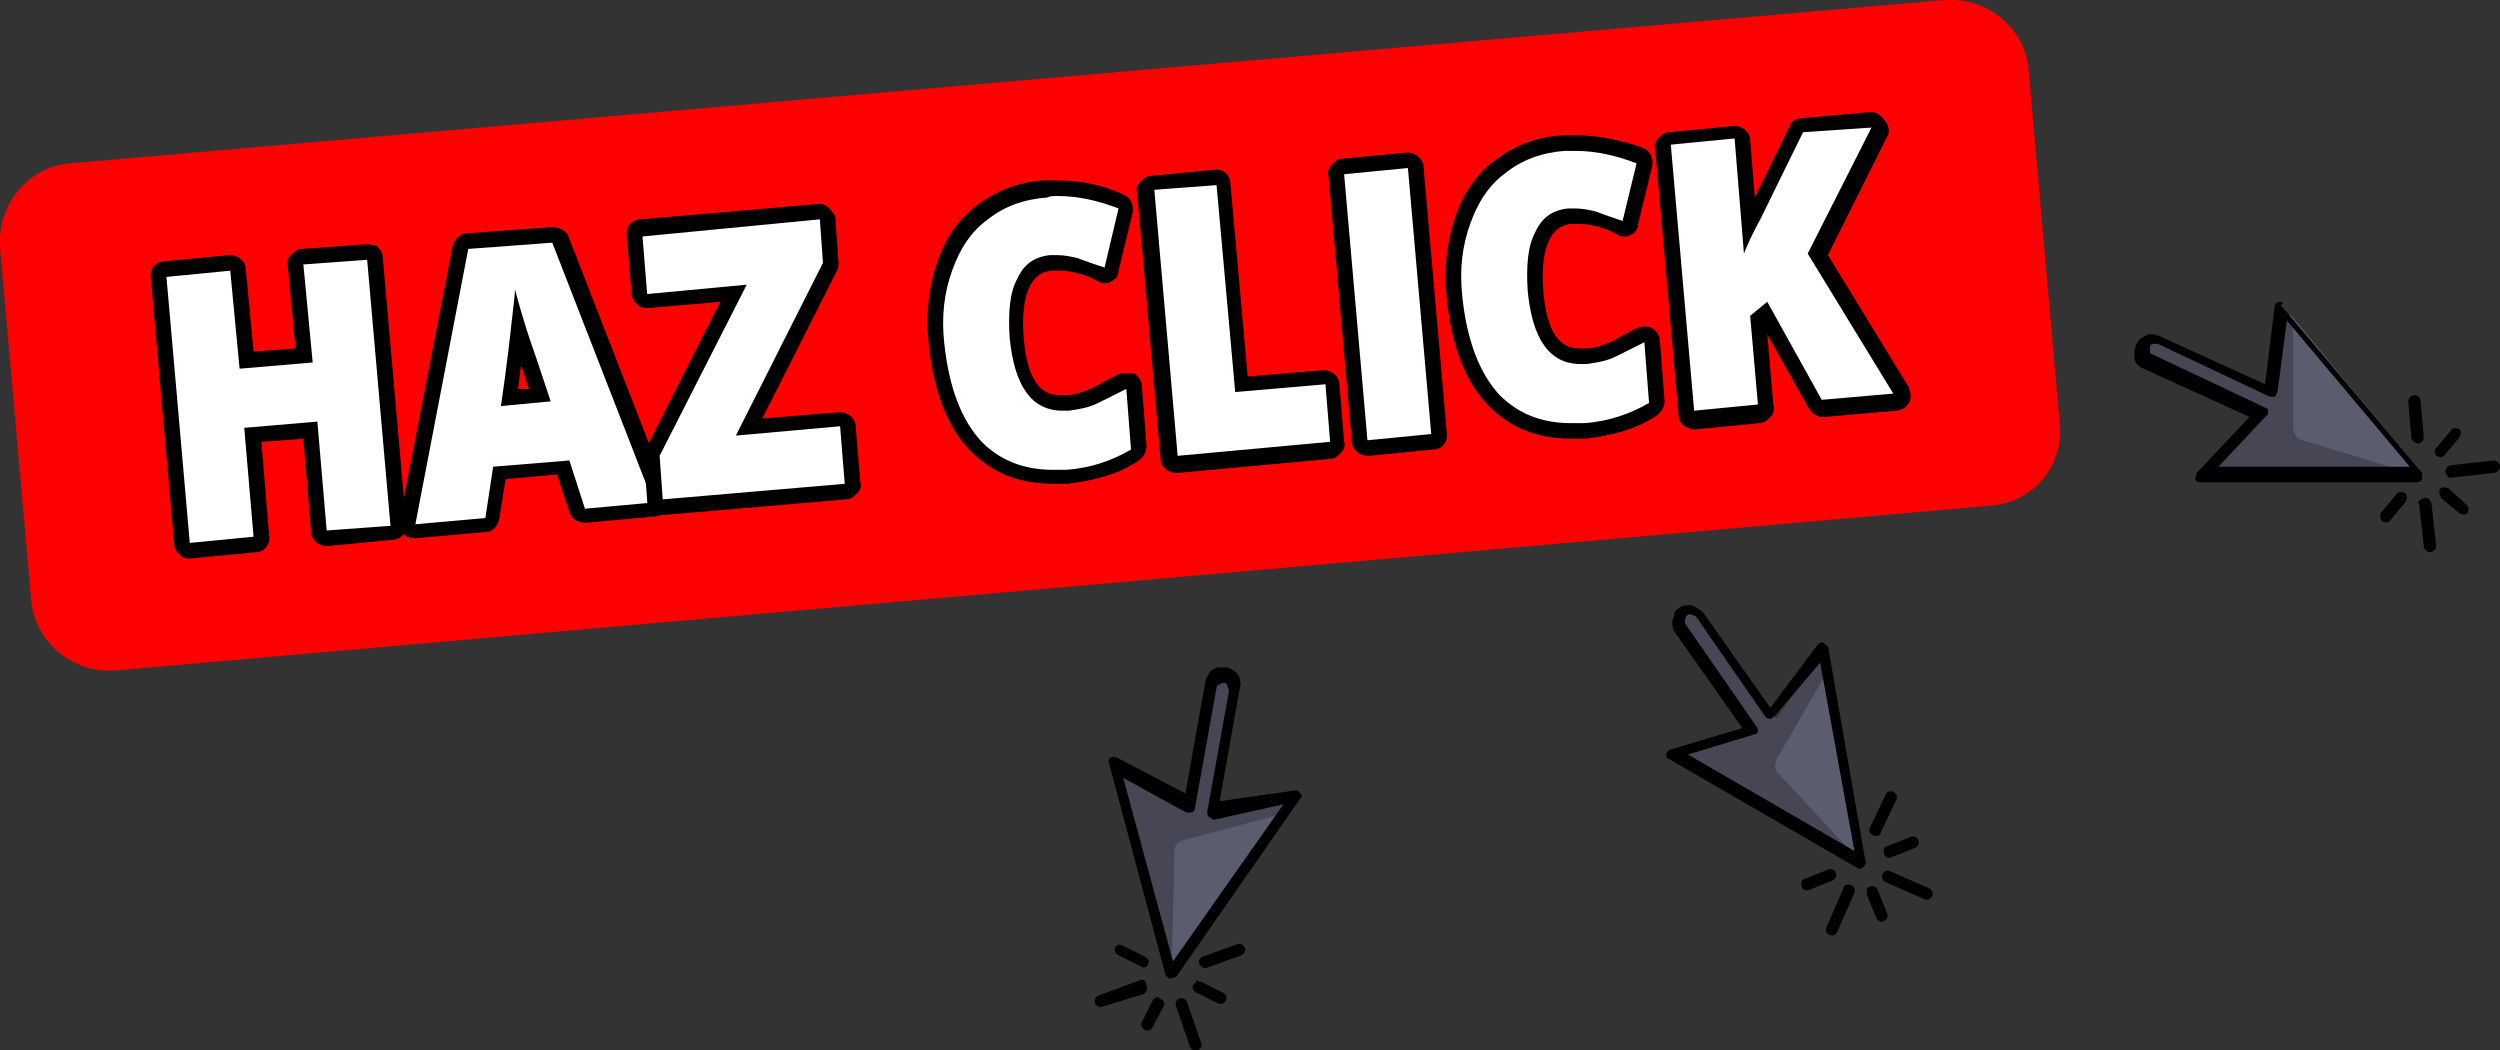 <?xml version="1.0" encoding="utf-8"?>
<!-- Generator: Adobe Illustrator 25.2.0, SVG Export Plug-In . SVG Version: 6.00 Build 0)  -->
<svg version="1.1" id="haz-clic" xmlns="http://www.w3.org/2000/svg" xmlns:xlink="http://www.w3.org/1999/xlink" x="0px" y="0px"
	 viewBox="0 0 160.7 67.5" style="enable-background:new 0 0 160.7 67.5;" xml:space="preserve">
<rect x="0" y="0" width="160.7" height="67.5" fill="#333333" stroke="none"/>
<style type="text/css">
	.st0{fill:#FE0000;}
	.st1{fill:#FFFFFF;}
	.st2{fill:#5B5D6E;}
	.st3{fill:#464655;}
</style>
<g id="boton">
	<path class="st0" d="M128,32.5L7.4,43.1c-2.7,0.2-5.2-1.8-5.4-4.6L0,15.9c-0.2-2.7,1.8-5.2,4.5-5.4L125,0c2.7-0.2,5.2,1.8,5.4,4.5
		l2,22.7C132.7,29.9,130.7,32.3,128,32.5z"/>
	<g>
		<g>
			<path class="st1" d="M12.2,35.4c-0.3,0-0.5-0.2-0.5-0.5l-1.5-17.1c0-0.1,0-0.3,0.1-0.4c0.1-0.1,0.2-0.2,0.3-0.2
				c0,0,4.1-0.4,4.1-0.4c0.1,0,0.2,0,0.3,0.1c0.1,0.1,0.2,0.2,0.2,0.3l0.5,5.8l3.7-0.3L19,17.1c0-0.3,0.2-0.5,0.5-0.5
				c0,0,4.1-0.4,4.1-0.4c0.1,0,0.2,0,0.3,0.1c0.1,0.1,0.2,0.2,0.2,0.3l1.5,17.1c0,0.1,0,0.3-0.1,0.4c-0.1,0.1-0.2,0.2-0.3,0.2
				c0,0-4.1,0.4-4.1,0.4c-0.3,0-0.5-0.2-0.5-0.5l-0.6-6.5L16.2,28l0.6,6.5c0,0.1,0,0.3-0.1,0.4c-0.1,0.1-0.2,0.2-0.3,0.2
				C16.3,35,12.2,35.4,12.2,35.4z"/>
			<path d="M23.6,16.7l1.5,17.1L21,34.1l-0.6-7l-4.7,0.4l0.6,7l-4.1,0.4l-1.5-17.1l4.1-0.4l0.6,6.3l4.7-0.4L19.5,17L23.6,16.7
				 M23.6,15.7C23.6,15.7,23.5,15.7,23.6,15.7L19.4,16c-0.3,0-0.5,0.2-0.7,0.4c-0.2,0.2-0.3,0.5-0.2,0.7l0.5,5.3l-2.7,0.2l-0.5-5.3
				c0-0.5-0.5-0.9-1-0.9c0,0-0.1,0-0.1,0l-4.1,0.4c-0.6,0-1,0.5-0.9,1.1L11.2,35c0,0.3,0.2,0.5,0.4,0.7c0.2,0.2,0.4,0.2,0.6,0.2
				c0,0,0.1,0,0.1,0l4.1-0.4c0.6,0,1-0.5,0.9-1.1l-0.5-6l2.7-0.2l0.5,6c0,0.5,0.5,0.9,1,0.9c0,0,0.1,0,0.1,0l4.1-0.4
				c0.6,0,1-0.5,0.9-1.1l-1.5-17.1c0-0.3-0.2-0.5-0.4-0.7C24.1,15.8,23.8,15.7,23.6,15.7L23.6,15.7z"/>
		</g>
		<g>
			<path class="st1" d="M26.7,34.1c-0.1,0-0.3-0.1-0.4-0.2c-0.1-0.1-0.1-0.3-0.1-0.4l3.4-17.6c0-0.2,0.2-0.4,0.4-0.4
				c0,0,5.4-0.5,5.5-0.5c0.2,0,0.4,0.1,0.5,0.3l6.5,16.7c0.1,0.1,0,0.3,0,0.4c-0.1,0.1-0.2,0.2-0.4,0.2c0,0-4.5,0.4-4.5,0.4
				c-0.2,0-0.4-0.1-0.5-0.3l-0.9-2.8l-4.1,0.4l-0.4,2.9c0,0.2-0.2,0.4-0.5,0.4C31.2,33.7,26.7,34.1,26.7,34.1z M33.3,21.2
				c-0.1,0.9-0.3,2.4-0.6,4.4l1.9-0.2L34,23.2C33.8,22.7,33.6,22,33.3,21.2z"/>
			<path d="M35.5,15.6L42,32.3l-4.4,0.4l-1-3.1L31.7,30l-0.5,3.3l-4.5,0.4L30.1,16L35.5,15.6 M32.2,26.1l3.2-0.3l-0.9-2.7
				c-0.2-0.6-0.5-1.4-0.8-2.4c-0.3-1-0.5-1.7-0.6-2.1c0,0.4-0.1,1.1-0.2,2C32.8,21.5,32.6,23.4,32.2,26.1 M35.5,14.6
				C35.5,14.6,35.5,14.6,35.5,14.6L30,15c-0.4,0-0.8,0.4-0.9,0.8l-3.4,17.6c-0.1,0.3,0,0.6,0.2,0.9c0.2,0.2,0.5,0.3,0.7,0.3
				c0,0,0.1,0,0.1,0l4.5-0.4c0.5,0,0.8-0.4,0.9-0.9l0.4-2.5l3.3-0.3l0.8,2.4c0.1,0.4,0.5,0.7,1,0.7c0,0,0.1,0,0.1,0l4.4-0.4
				c0.3,0,0.6-0.2,0.8-0.5c0.2-0.3,0.2-0.6,0.1-0.9l-6.5-16.7C36.3,14.8,35.9,14.6,35.5,14.6L35.5,14.6z M33.3,25
				c0.1-0.6,0.1-1.1,0.2-1.5l0.5,1.5L33.3,25L33.3,25z"/>
		</g>
		<g>
			<path class="st1" d="M42.6,32.7c-0.1,0-0.2,0-0.3-0.1c-0.1-0.1-0.2-0.2-0.2-0.3l-0.2-2.8c0-0.1,0-0.2,0.1-0.3l5.2-10.3
				c0,0-5.5,0.5-5.5,0.5c-0.1,0-0.2,0-0.3-0.1c-0.1-0.1-0.2-0.2-0.2-0.3l-0.3-3.7c0-0.3,0.2-0.5,0.5-0.5c0,0,11.4-1,11.4-1
				c0.3,0,0.5,0.2,0.5,0.5l0.2,2.8c0,0.1,0,0.2-0.1,0.3l-5.2,10.3c0,0,5.8-0.5,5.8-0.5c0.1,0,0.2,0,0.3,0.1c0.1,0.1,0.2,0.2,0.2,0.3
				l0.3,3.7c0,0.3-0.2,0.5-0.5,0.5C54.4,31.7,42.6,32.7,42.6,32.7z"/>
			<path d="M52.7,14.1l0.2,2.8l-5.6,11.1l6.7-0.6l0.3,3.7l-11.7,1l-0.2-2.8L48,18.3l-6.4,0.6l-0.3-3.7L52.7,14.1 M52.7,13.1
				C52.6,13.1,52.6,13.1,52.7,13.1l-11.5,1c-0.6,0-1,0.5-0.9,1.1l0.3,3.7c0,0.3,0.2,0.5,0.4,0.7c0.2,0.2,0.4,0.2,0.6,0.2
				c0,0,0.1,0,0.1,0l4.6-0.4l-4.8,9.5c-0.1,0.2-0.1,0.4-0.1,0.5l0.2,2.8c0,0.5,0.5,0.9,1,0.9c0,0,0.1,0,0.1,0l11.7-1
				c0.3,0,0.5-0.2,0.7-0.4c0.2-0.2,0.3-0.5,0.2-0.7L55,27.4c0-0.5-0.5-0.9-1-0.9c0,0-0.1,0-0.1,0L49,26.9l4.8-9.5
				c0.1-0.2,0.1-0.4,0.1-0.5l-0.2-2.8c0-0.3-0.2-0.5-0.4-0.7C53.1,13.2,52.9,13.1,52.7,13.1L52.7,13.1z"/>
		</g>
		<g>
			<path class="st1" d="M67.6,30.7c-2,0-3.7-0.7-4.9-2c-1.4-1.5-2.3-3.7-2.5-6.6c-0.2-1.8,0-3.5,0.5-4.9c0.5-1.5,1.3-2.7,2.4-3.5
				c1.1-0.9,2.5-1.4,4.1-1.5c0.3,0,0.6,0,0.9,0c1.4,0,2.8,0.3,4.1,0.9c0.2,0.1,0.3,0.3,0.3,0.6l-0.9,3.7c0,0.1-0.1,0.3-0.3,0.3
				c-0.1,0-0.1,0.1-0.2,0.1c-0.1,0-0.1,0-0.2,0c-0.6-0.2-1.1-0.4-1.7-0.6c-0.4-0.1-0.8-0.2-1.2-0.2c-0.2,0-0.3,0-0.5,0
				c-0.8,0.1-1.4,0.5-1.7,1.3c-0.4,0.9-0.6,2-0.4,3.5c0.4,4.2,2.3,4.2,2.9,4.2c0.1,0,0.2,0,0.3,0c0.6-0.1,1.2-0.2,1.7-0.4
				c0.6-0.3,1.2-0.6,1.8-0.9c0.1,0,0.2-0.1,0.3-0.1c0.1,0,0.2,0,0.2,0.1c0.2,0.1,0.3,0.2,0.3,0.4l0.3,3.9c0,0.2-0.1,0.4-0.2,0.5
				c-1.3,0.8-2.7,1.2-4.4,1.4C68.2,30.7,67.9,30.7,67.6,30.7z"/>
			<path d="M68,12.6c1.3,0,2.6,0.3,3.9,0.8L71,17.2c-0.6-0.2-1.2-0.4-1.7-0.6c-0.4-0.1-0.9-0.2-1.3-0.2c-0.2,0-0.3,0-0.5,0
				c-1,0.1-1.7,0.6-2.1,1.5c-0.5,0.9-0.6,2.2-0.5,3.8c0.3,3.1,1.4,4.7,3.4,4.7c0.1,0,0.2,0,0.4,0c0.7-0.1,1.3-0.2,1.9-0.5
				c0.6-0.3,1.2-0.6,1.8-0.9l0.3,3.9c-1.2,0.7-2.6,1.2-4.2,1.3c-0.3,0-0.6,0-0.8,0c-1.9,0-3.4-0.6-4.6-1.8c-1.3-1.4-2.1-3.5-2.4-6.3
				c-0.2-1.8,0-3.3,0.5-4.7c0.5-1.4,1.2-2.5,2.3-3.3c1-0.8,2.3-1.3,3.8-1.4C67.5,12.6,67.7,12.6,68,12.6 M68,11.6
				c-0.3,0-0.6,0-0.9,0c-1.7,0.1-3.1,0.7-4.3,1.6c-1.2,0.9-2.1,2.2-2.6,3.8c-0.5,1.5-0.7,3.2-0.5,5.1c0.3,3,1.2,5.4,2.7,6.9
				c1.4,1.4,3.1,2.1,5.3,2.1c0.3,0,0.6,0,0.9,0c1.7-0.2,3.3-0.6,4.6-1.5c0.3-0.2,0.5-0.6,0.5-0.9l-0.3-3.9c0-0.3-0.2-0.6-0.5-0.8
				C72.6,24,72.4,24,72.3,24c-0.2,0-0.3,0-0.5,0.1c-0.6,0.3-1.1,0.6-1.7,0.9c-0.5,0.2-1,0.4-1.6,0.4c-0.1,0-0.2,0-0.3,0
				c-0.6,0-2.1,0-2.4-3.7c-0.1-1.4,0-2.5,0.4-3.3c0.3-0.6,0.7-0.9,1.3-1c0.1,0,0.3,0,0.4,0c0.4,0,0.7,0,1.1,0.1
				c0.5,0.1,1.1,0.3,1.6,0.6c0.1,0.1,0.3,0.1,0.4,0.1c0.2,0,0.3,0,0.4-0.1c0.3-0.1,0.5-0.4,0.5-0.7l0.9-3.7c0.1-0.5-0.1-1-0.6-1.2
				C70.9,11.9,69.5,11.6,68,11.6L68,11.6z"/>
		</g>
		<g>
			<path class="st1" d="M75.6,29.8c-0.1,0-0.2,0-0.3-0.1c-0.1-0.1-0.2-0.2-0.2-0.3l-1.5-17.1c0-0.3,0.2-0.5,0.5-0.5
				c0,0,4.1-0.4,4.1-0.4c0.1,0,0.2,0,0.3,0.1c0.1,0.1,0.2,0.2,0.2,0.3l1.1,12.8c0,0,5.3-0.5,5.3-0.5c0.3,0,0.5,0.2,0.5,0.5l0.3,3.7
				c0,0.1,0,0.3-0.1,0.4c-0.1,0.1-0.2,0.2-0.3,0.2C85.5,29,75.6,29.8,75.6,29.8z"/>
			<path d="M78.2,11.9l1.2,13.3l5.8-0.5l0.3,3.7l-9.8,0.9l-1.5-17.1L78.2,11.9 M78.2,10.9C78.2,10.9,78.1,10.9,78.2,10.9L74,11.3
				c-0.3,0-0.5,0.2-0.7,0.4c-0.2,0.2-0.3,0.5-0.2,0.7l1.5,17.1c0,0.5,0.5,0.9,1,0.9c0,0,0.1,0,0.1,0l9.8-0.9c0.3,0,0.5-0.2,0.7-0.4
				c0.2-0.2,0.3-0.5,0.2-0.7l-0.3-3.7c0-0.5-0.5-0.9-1-0.9c0,0-0.1,0-0.1,0l-4.8,0.4l-1.1-12.3C79.1,11.3,78.7,10.9,78.2,10.9
				L78.2,10.9z"/>
		</g>
		<g>
			<path class="st1" d="M87.9,28.8c-0.3,0-0.5-0.2-0.5-0.5l-1.5-17.1c0-0.1,0-0.3,0.1-0.4s0.2-0.2,0.3-0.2c0,0,4.1-0.4,4.1-0.4
				c0.3,0,0.5,0.2,0.5,0.5l1.5,17.1c0,0.1,0,0.3-0.1,0.4c-0.1,0.1-0.2,0.2-0.3,0.2C92,28.4,87.9,28.8,87.9,28.8z"/>
			<path d="M90.5,10.8L92,27.9l-4.1,0.4l-1.5-17.1L90.5,10.8 M90.5,9.8C90.4,9.8,90.4,9.8,90.5,9.8l-4.2,0.4c-0.3,0-0.5,0.2-0.7,0.4
				c-0.2,0.2-0.3,0.5-0.2,0.7l1.5,17.1c0,0.5,0.5,0.9,1,0.9c0,0,0.1,0,0.1,0l4.1-0.4c0.6,0,1-0.5,0.9-1.1l-1.5-17.1
				c0-0.3-0.2-0.5-0.4-0.7C90.9,9.9,90.7,9.8,90.5,9.8L90.5,9.8z"/>
		</g>
		<g>
			<path class="st1" d="M100.9,27.8c-2,0-3.7-0.7-4.9-2c-1.4-1.5-2.3-3.7-2.5-6.6c-0.2-1.8,0-3.5,0.5-4.9c0.5-1.5,1.3-2.7,2.4-3.5
				c1.1-0.9,2.5-1.4,4.1-1.5c0.3,0,0.6,0,0.9,0c1.4,0,2.8,0.3,4.1,0.9c0.2,0.1,0.3,0.3,0.3,0.6l-0.9,3.7c0,0.1-0.1,0.3-0.3,0.3
				c-0.1,0-0.1,0.1-0.2,0.1c-0.1,0-0.1,0-0.2,0c-0.6-0.2-1.1-0.4-1.7-0.6c-0.4-0.1-0.8-0.2-1.2-0.2c-0.2,0-0.3,0-0.5,0
				c-0.8,0.1-1.4,0.5-1.7,1.3c-0.4,0.9-0.6,2-0.4,3.5c0.4,4.2,2.3,4.2,2.9,4.2c0.1,0,0.2,0,0.3,0c0.6-0.1,1.2-0.2,1.7-0.4
				c0.6-0.3,1.2-0.6,1.8-0.9c0.1,0,0.2-0.1,0.3-0.1c0.1,0,0.2,0,0.2,0.1c0.2,0.1,0.3,0.2,0.3,0.4l0.3,3.9c0,0.2-0.1,0.4-0.2,0.5
				c-1.3,0.8-2.7,1.2-4.4,1.4C101.4,27.8,101.2,27.8,100.9,27.8z"/>
			<path d="M101.3,9.7c1.3,0,2.6,0.3,3.9,0.8l-0.9,3.7c-0.6-0.2-1.2-0.4-1.7-0.6c-0.4-0.1-0.9-0.2-1.3-0.2c-0.2,0-0.3,0-0.5,0
				c-1,0.1-1.7,0.6-2.1,1.5c-0.5,0.9-0.6,2.2-0.5,3.8c0.3,3.1,1.4,4.7,3.4,4.7c0.1,0,0.2,0,0.4,0c0.7-0.1,1.3-0.2,1.9-0.5
				c0.6-0.3,1.2-0.6,1.8-0.9l0.3,3.9c-1.2,0.7-2.6,1.2-4.2,1.3c-0.3,0-0.6,0-0.8,0c-1.9,0-3.4-0.6-4.6-1.8c-1.3-1.4-2.1-3.5-2.4-6.3
				c-0.2-1.8,0-3.3,0.5-4.7c0.5-1.4,1.2-2.5,2.3-3.3c1-0.8,2.3-1.3,3.8-1.4C100.7,9.7,101,9.7,101.3,9.7 M101.3,8.7
				c-0.3,0-0.6,0-0.9,0c-1.7,0.1-3.1,0.7-4.3,1.6c-1.2,0.9-2.1,2.2-2.6,3.8c-0.5,1.5-0.7,3.2-0.5,5.1c0.3,3,1.2,5.4,2.7,6.9
				c1.4,1.4,3.1,2.1,5.3,2.1c0.3,0,0.6,0,0.9,0c1.7-0.2,3.3-0.6,4.6-1.5c0.3-0.2,0.5-0.6,0.5-0.9l-0.3-3.9c0-0.3-0.2-0.6-0.5-0.8
				c-0.1-0.1-0.3-0.1-0.5-0.1c-0.2,0-0.3,0-0.5,0.1c-0.6,0.3-1.1,0.6-1.7,0.9c-0.5,0.2-1,0.4-1.6,0.4c-0.1,0-0.2,0-0.3,0
				c-0.6,0-2.1,0-2.4-3.7c-0.1-1.4,0-2.5,0.4-3.3c0.3-0.6,0.7-0.9,1.3-1c0.1,0,0.3,0,0.4,0c0.4,0,0.7,0,1.1,0.1
				c0.5,0.1,1.1,0.3,1.6,0.6c0.1,0.1,0.3,0.1,0.4,0.1c0.2,0,0.3,0,0.4-0.1c0.3-0.1,0.5-0.4,0.5-0.7l0.9-3.7c0.1-0.5-0.1-1-0.6-1.2
				C104.2,9,102.7,8.7,101.3,8.7L101.3,8.7z"/>
		</g>
		<g>
			<path class="st1" d="M108.9,26.9c-0.1,0-0.2,0-0.3-0.1c-0.1-0.1-0.2-0.2-0.2-0.3l-1.5-17.1c0-0.1,0-0.3,0.1-0.4s0.2-0.2,0.3-0.2
				c0,0,4.1-0.4,4.1-0.4c0.3,0,0.5,0.2,0.5,0.5l0.5,5.5c0.1-0.2,0.2-0.4,0.3-0.6l2.7-5.5c0.1-0.2,0.2-0.3,0.4-0.3
				c0,0,4.5-0.4,4.5-0.4c0.2,0,0.3,0.1,0.4,0.2c0.1,0.1,0.1,0.3,0,0.5l-3.9,7.8l5.3,8.8c0.1,0.1,0.1,0.3,0,0.5
				c-0.1,0.2-0.2,0.3-0.4,0.3c0,0-4.6,0.4-4.6,0.4c-0.2,0-0.3-0.1-0.4-0.3l-3.2-5.8l-0.5,0.4l0.5,5.4c0,0.1,0,0.3-0.1,0.4
				c-0.1,0.1-0.2,0.2-0.3,0.2C113,26.6,108.9,26.9,108.9,26.9z"/>
			<path d="M120.3,8.2l-4.1,8.1l5.5,9l-4.6,0.4l-3.5-6.3l-1.1,0.9l0.5,5.7l-4.1,0.4l-1.5-17.1l4.1-0.4l0.6,7.4
				c0.2-0.5,0.5-1.2,1.1-2.3l2.7-5.5L120.3,8.2 M120.3,7.2C120.3,7.2,120.2,7.2,120.3,7.2l-4.5,0.4c-0.3,0-0.7,0.2-0.8,0.6l-2.2,4.5
				l-0.3-3.7c0-0.5-0.5-0.9-1-0.9c0,0-0.1,0-0.1,0l-4.1,0.4c-0.3,0-0.5,0.2-0.7,0.4c-0.2,0.2-0.3,0.5-0.2,0.7l1.5,17.1
				c0,0.5,0.5,0.9,1,0.9c0,0,0.1,0,0.1,0l4.1-0.4c0.3,0,0.5-0.2,0.7-0.4c0.2-0.2,0.3-0.5,0.2-0.7l-0.4-4.6l2.7,4.8
				c0.2,0.3,0.5,0.5,0.9,0.5c0,0,0.1,0,0.1,0l4.6-0.4c0.3,0,0.6-0.2,0.8-0.5c0.2-0.3,0.1-0.7,0-1l-5.2-8.5l3.8-7.6
				c0.2-0.3,0.1-0.7-0.1-1C120.9,7.4,120.6,7.2,120.3,7.2L120.3,7.2z M120.3,9.2L120.3,9.2L120.3,9.2L120.3,9.2z"/>
		</g>
	</g>
</g>
<g id="dl_2_">
	<path class="st2" d="M79.4,44.2c0.1-0.5-0.3-0.9-0.8-0.9c-0.4,0-0.7,0.3-0.9,0.7l-1.4,7.7l-4.1-2.3c-0.2-0.1-0.4,0-0.4,0.3
		l3.4,12.8l7.7-10.9c0.1-0.2,0-0.4-0.3-0.4L77.9,52L79.4,44.2z"/>
	<path class="st3" d="M72.2,49.5c-0.2-0.1-0.4,0-0.4,0.3l3.5,12.9l0.2-8c0-0.4,0.2-0.6,0.6-0.7l6.4-1.7l0.4-0.6
		c0.1-0.2,0-0.4-0.2-0.4L78,52.1l1.4-7.8c0.1-0.5-0.3-0.9-0.8-0.9c-0.4,0-0.7,0.3-0.9,0.7l-1.4,7.7L72.2,49.5z"/>
	<path d="M83.6,51c-0.1-0.1-0.2-0.2-0.3-0.2l-4.9,0.7l1.3-7.3c0.1-0.3,0-0.6-0.1-0.8c-0.2-0.3-0.5-0.4-0.7-0.5c-0.2,0-0.4,0-0.6,0
		c-0.1,0-0.2,0.1-0.3,0.1c-0.3,0.2-0.4,0.5-0.5,0.7L76.2,51l-4.4-2.3c-0.1,0-0.3-0.1-0.4,0c-0.1,0-0.2,0.2-0.1,0.4l3.6,13.5
		c0,0.1,0.2,0.3,0.3,0.3c0.1,0,0.3-0.1,0.4-0.1l8-11.5C83.7,51.3,83.7,51.2,83.6,51z M82.5,51.7l-7.1,10.1L72.2,50l4,2.2
		c0.1,0,0.2,0.1,0.4,0l0,0c0.1,0,0.2-0.1,0.2-0.2l1.4-7.8c0-0.1,0.1-0.2,0.2-0.2c0.1-0.1,0.2-0.1,0.3-0.1c0.1,0,0.2,0.1,0.2,0.2
		c0,0.1,0.1,0.2,0.1,0.3l-1.4,7.8c0,0.1,0,0.2,0.1,0.3s0.2,0.1,0.3,0.2L82.5,51.7z"/>
	<path d="M75.6,64.7l0.9,2.6c0.1,0.2,0.3,0.3,0.5,0.2c0.2-0.1,0.3-0.3,0.2-0.5l-0.9-2.6c-0.1-0.2-0.3-0.3-0.5-0.2
		C75.7,64.2,75.5,64.4,75.6,64.7z"/>
	<path d="M77.6,62.2l2.2-0.8c0.2-0.1,0.3-0.3,0.2-0.5c-0.1-0.2-0.3-0.3-0.5-0.2l-2.2,0.8c-0.2,0.1-0.3,0.3-0.2,0.5
		C77.3,62.2,77.4,62.3,77.6,62.2z"/>
	<path d="M73.3,63l-2.7,1c-0.2,0.1-0.3,0.3-0.2,0.5c0.1,0.2,0.3,0.3,0.5,0.2l2.6-0.8c0.2-0.1,0.3-0.3,0.2-0.5
		C73.7,63.1,73.5,62.9,73.3,63z"/>
	<path d="M74.8,64.7c0.1-0.2,0-0.4-0.2-0.5c-0.1-0.1-0.2-0.1-0.3-0.1c-0.1,0.1-0.2,0.1-0.2,0.2l-0.7,1.4c-0.1,0.2,0,0.4,0.2,0.5
		s0.4,0,0.5-0.2L74.8,64.7z"/>
	<path d="M73.8,62c0.1-0.2,0-0.4-0.2-0.5l-1.4-0.7c-0.1-0.1-0.1,0-0.3-0.1c-0.1,0.1-0.2,0.1-0.2,0.2c-0.1,0.2,0,0.4,0.2,0.5l1.4,0.7
		C73.5,62.3,73.8,62.1,73.8,62z"/>
	<path d="M76.7,63.3c-0.1,0.2,0,0.4,0.2,0.5l1.4,0.7c0.2,0.1,0.4,0,0.5-0.2s0-0.4-0.2-0.5l-1.4-0.7c-0.1,0-0.1,0-0.3-0.1
		C76.9,63.2,76.8,63.2,76.7,63.3z"/>
</g>
<g id="dr">
	<path class="st2" d="M109.4,39.7c-0.3-0.4-0.8-0.5-1.2-0.1c-0.3,0.3-0.4,0.8-0.1,1.1l4.6,6.4l-4.5,1.4c-0.2,0.1-0.2,0.4,0,0.5
		l11.6,6.6l-2.3-13.1c-0.1-0.2-0.4-0.3-0.5-0.1l-2.8,3.9L109.4,39.7z"/>
	<path class="st3" d="M108.1,48.4c-0.2,0.1-0.2,0.4,0,0.5l11.6,6.6l-5.4-5.8c-0.3-0.2-0.2-0.6-0.1-0.9l3.3-5.7l-0.1-0.6
		c-0.1-0.2-0.4-0.3-0.5-0.1l-2.8,3.9l-4.5-6.5c-0.3-0.4-0.8-0.5-1.2-0.1c-0.3,0.3-0.4,0.8-0.1,1.1l4.6,6.4L108.1,48.4z"/>
	<path d="M117.2,41.3c-0.1,0-0.3,0-0.4,0.2l-3,4l-4.3-6.1c-0.2-0.2-0.5-0.4-0.8-0.5c-0.3,0-0.6,0-0.8,0.2c-0.2,0.1-0.3,0.3-0.3,0.5
		c0,0.1-0.1,0.2-0.1,0.3c0,0.3,0,0.6,0.2,0.8l4.3,6.1l-4.7,1.4c-0.1,0.1-0.2,0.2-0.2,0.3c0,0.2,0.1,0.3,0.2,0.3l12.1,7
		c0.1,0.1,0.3,0,0.4-0.1s0.2-0.2,0.1-0.4l-2.4-13.8C117.5,41.6,117.4,41.5,117.2,41.3z M117,42.6l2.2,12.1l-10.7-6.2l4.3-1.3
		c0.1,0,0.2-0.1,0.2-0.2l0,0c0-0.1,0-0.2-0.1-0.3l-4.5-6.5c-0.1-0.1-0.1-0.2-0.1-0.3s0.1-0.2,0.1-0.3c0.1-0.1,0.2-0.1,0.3-0.1
		c0.1,0,0.2,0.1,0.3,0.1l4.5,6.5c0.1,0.1,0.2,0.1,0.3,0.1c0.1,0,0.2-0.1,0.3-0.2L117,42.6z"/>
	<path d="M121.2,56.7l2.5,1.1c0.2,0.1,0.4,0,0.5-0.2s0-0.4-0.2-0.5l-2.5-1.1c-0.2-0.1-0.4,0-0.5,0.2C120.9,56.3,121,56.6,121.2,56.7
		z"/>
	<path d="M120.9,53.5l1-2.1c0.1-0.2,0-0.4-0.2-0.5s-0.4,0-0.5,0.2l-1,2.1c-0.1,0.2,0,0.4,0.2,0.5S120.9,53.7,120.9,53.5z"/>
	<path d="M118.5,57.1l-1.1,2.5c-0.1,0.2,0,0.4,0.2,0.5s0.4,0,0.5-0.2l1.1-2.5c0.1-0.2,0-0.4-0.2-0.5
		C118.7,56.8,118.5,56.9,118.5,57.1z"/>
	<path d="M120.7,57.2c-0.1-0.2-0.3-0.3-0.5-0.2c-0.1,0-0.2,0.1-0.2,0.2c0,0.1,0,0.2,0,0.3l0.6,1.5c0.1,0.2,0.3,0.3,0.5,0.2
		s0.3-0.3,0.2-0.5L120.7,57.2z"/>
	<path d="M118,56.1c-0.1-0.2-0.3-0.3-0.5-0.2l-1.5,0.6c-0.1,0-0.2,0.1-0.2,0.2c0,0.1,0,0.2,0,0.3c0.1,0.2,0.3,0.3,0.5,0.2l1.5-0.6
		C118,56.5,118.1,56.3,118,56.1z"/>
	<path d="M121.1,54.9c0.1,0.2,0.3,0.3,0.5,0.2l1.5-0.6c0.2-0.1,0.3-0.3,0.2-0.5c-0.1-0.2-0.3-0.3-0.5-0.2l-1.5,0.6
		c-0.1,0-0.2,0.1-0.2,0.2C121.1,54.7,121.1,54.8,121.1,54.9z"/>
</g>
<g id="dr_1_">
	<path class="st2" d="M138.9,21.8c-0.4-0.2-0.9,0-1.1,0.5c-0.1,0.4,0.1,0.9,0.5,1l7.2,3.3l-3.2,3.5c-0.1,0.2,0,0.4,0.2,0.5h13.3
		l-8.5-10.3c-0.2-0.1-0.5-0.1-0.5,0.1l-0.5,4.8L138.9,21.8z"/>
	<path class="st3" d="M142.1,30.1c-0.1,0.2,0,0.4,0.2,0.5h13.3l-7.6-2.3c-0.4-0.1-0.5-0.4-0.6-0.7V21l-0.4-0.5
		c-0.2-0.1-0.5-0.1-0.5,0.1l-0.5,4.8l-7.2-3.4c-0.4-0.2-0.9,0-1.1,0.5c-0.1,0.4,0.1,0.9,0.5,1l7.2,3.3L142.1,30.1z"/>
	<path d="M146.5,19.4c-0.1,0-0.3,0.1-0.3,0.4l-0.6,4.9l-6.8-3.1c-0.3-0.1-0.6-0.2-0.9,0c-0.3,0.1-0.5,0.3-0.6,0.6
		c-0.1,0.2-0.1,0.4-0.1,0.6c0,0.1,0,0.2,0,0.3c0.1,0.3,0.3,0.5,0.6,0.6l6.8,3.1l-3.4,3.6c0,0.1-0.1,0.3-0.1,0.4
		c0.1,0.2,0.2,0.2,0.3,0.2h14c0.1,0,0.3-0.1,0.3-0.3s0.1-0.3-0.1-0.4l-9-10.7C146.9,19.5,146.7,19.4,146.5,19.4z M147,20.6l7.9,9.4
		h-12.3l3.1-3.3c0.1,0,0.1-0.2,0.1-0.3l0,0c0-0.1-0.1-0.2-0.2-0.2l-7.2-3.4c-0.1,0-0.2-0.1-0.2-0.2s0-0.2,0-0.3
		c0-0.1,0.1-0.2,0.2-0.2s0.2,0,0.3,0l7.2,3.4c0.1,0,0.2,0,0.3,0s0.1-0.2,0.2-0.3L147,20.6z"/>
	<path d="M157.6,30.7l2.7-0.3c0.2,0,0.4-0.2,0.4-0.4s-0.2-0.4-0.4-0.4l-2.7,0.3c-0.2,0-0.4,0.2-0.4,0.4
		C157.2,30.5,157.4,30.8,157.6,30.7z"/>
	<path d="M155.8,28.1l-0.2-2.3c0-0.2-0.2-0.4-0.4-0.4s-0.4,0.2-0.4,0.4l0.2,2.3c0,0.2,0.2,0.4,0.4,0.4
		C155.7,28.5,155.8,28.3,155.8,28.1z"/>
	<path d="M155.5,32.4l0.3,2.7c0,0.2,0.2,0.4,0.4,0.4s0.4-0.2,0.4-0.4l-0.3-2.7c0-0.2-0.2-0.4-0.4-0.4
		C155.5,32.1,155.4,32.3,155.5,32.4z"/>
	<path d="M157.4,31.4c-0.2-0.1-0.4-0.1-0.5,0c-0.1,0-0.1,0.2-0.1,0.3c0,0.1,0.1,0.2,0.1,0.3l1.2,1c0.2,0.1,0.4,0.1,0.5,0
		c0.1-0.2,0.1-0.4,0-0.5L157.4,31.4z"/>
	<path d="M154.6,31.7c-0.2-0.1-0.4-0.1-0.5,0l-1,1.2c-0.1,0-0.1,0.2-0.1,0.3s0.1,0.2,0.1,0.3c0.2,0.1,0.4,0.1,0.5,0l1-1.2
		C154.7,32.1,154.8,31.9,154.6,31.7z"/>
	<path d="M156.6,29.3c0.2,0.1,0.4,0.1,0.5,0l1-1.2c0.1-0.2,0.1-0.4,0-0.5c-0.2-0.1-0.4-0.1-0.5,0l-1,1.2c-0.1,0-0.1,0.2-0.1,0.3
		C156.5,29.1,156.6,29.2,156.6,29.3z"/>
</g>
</svg>
